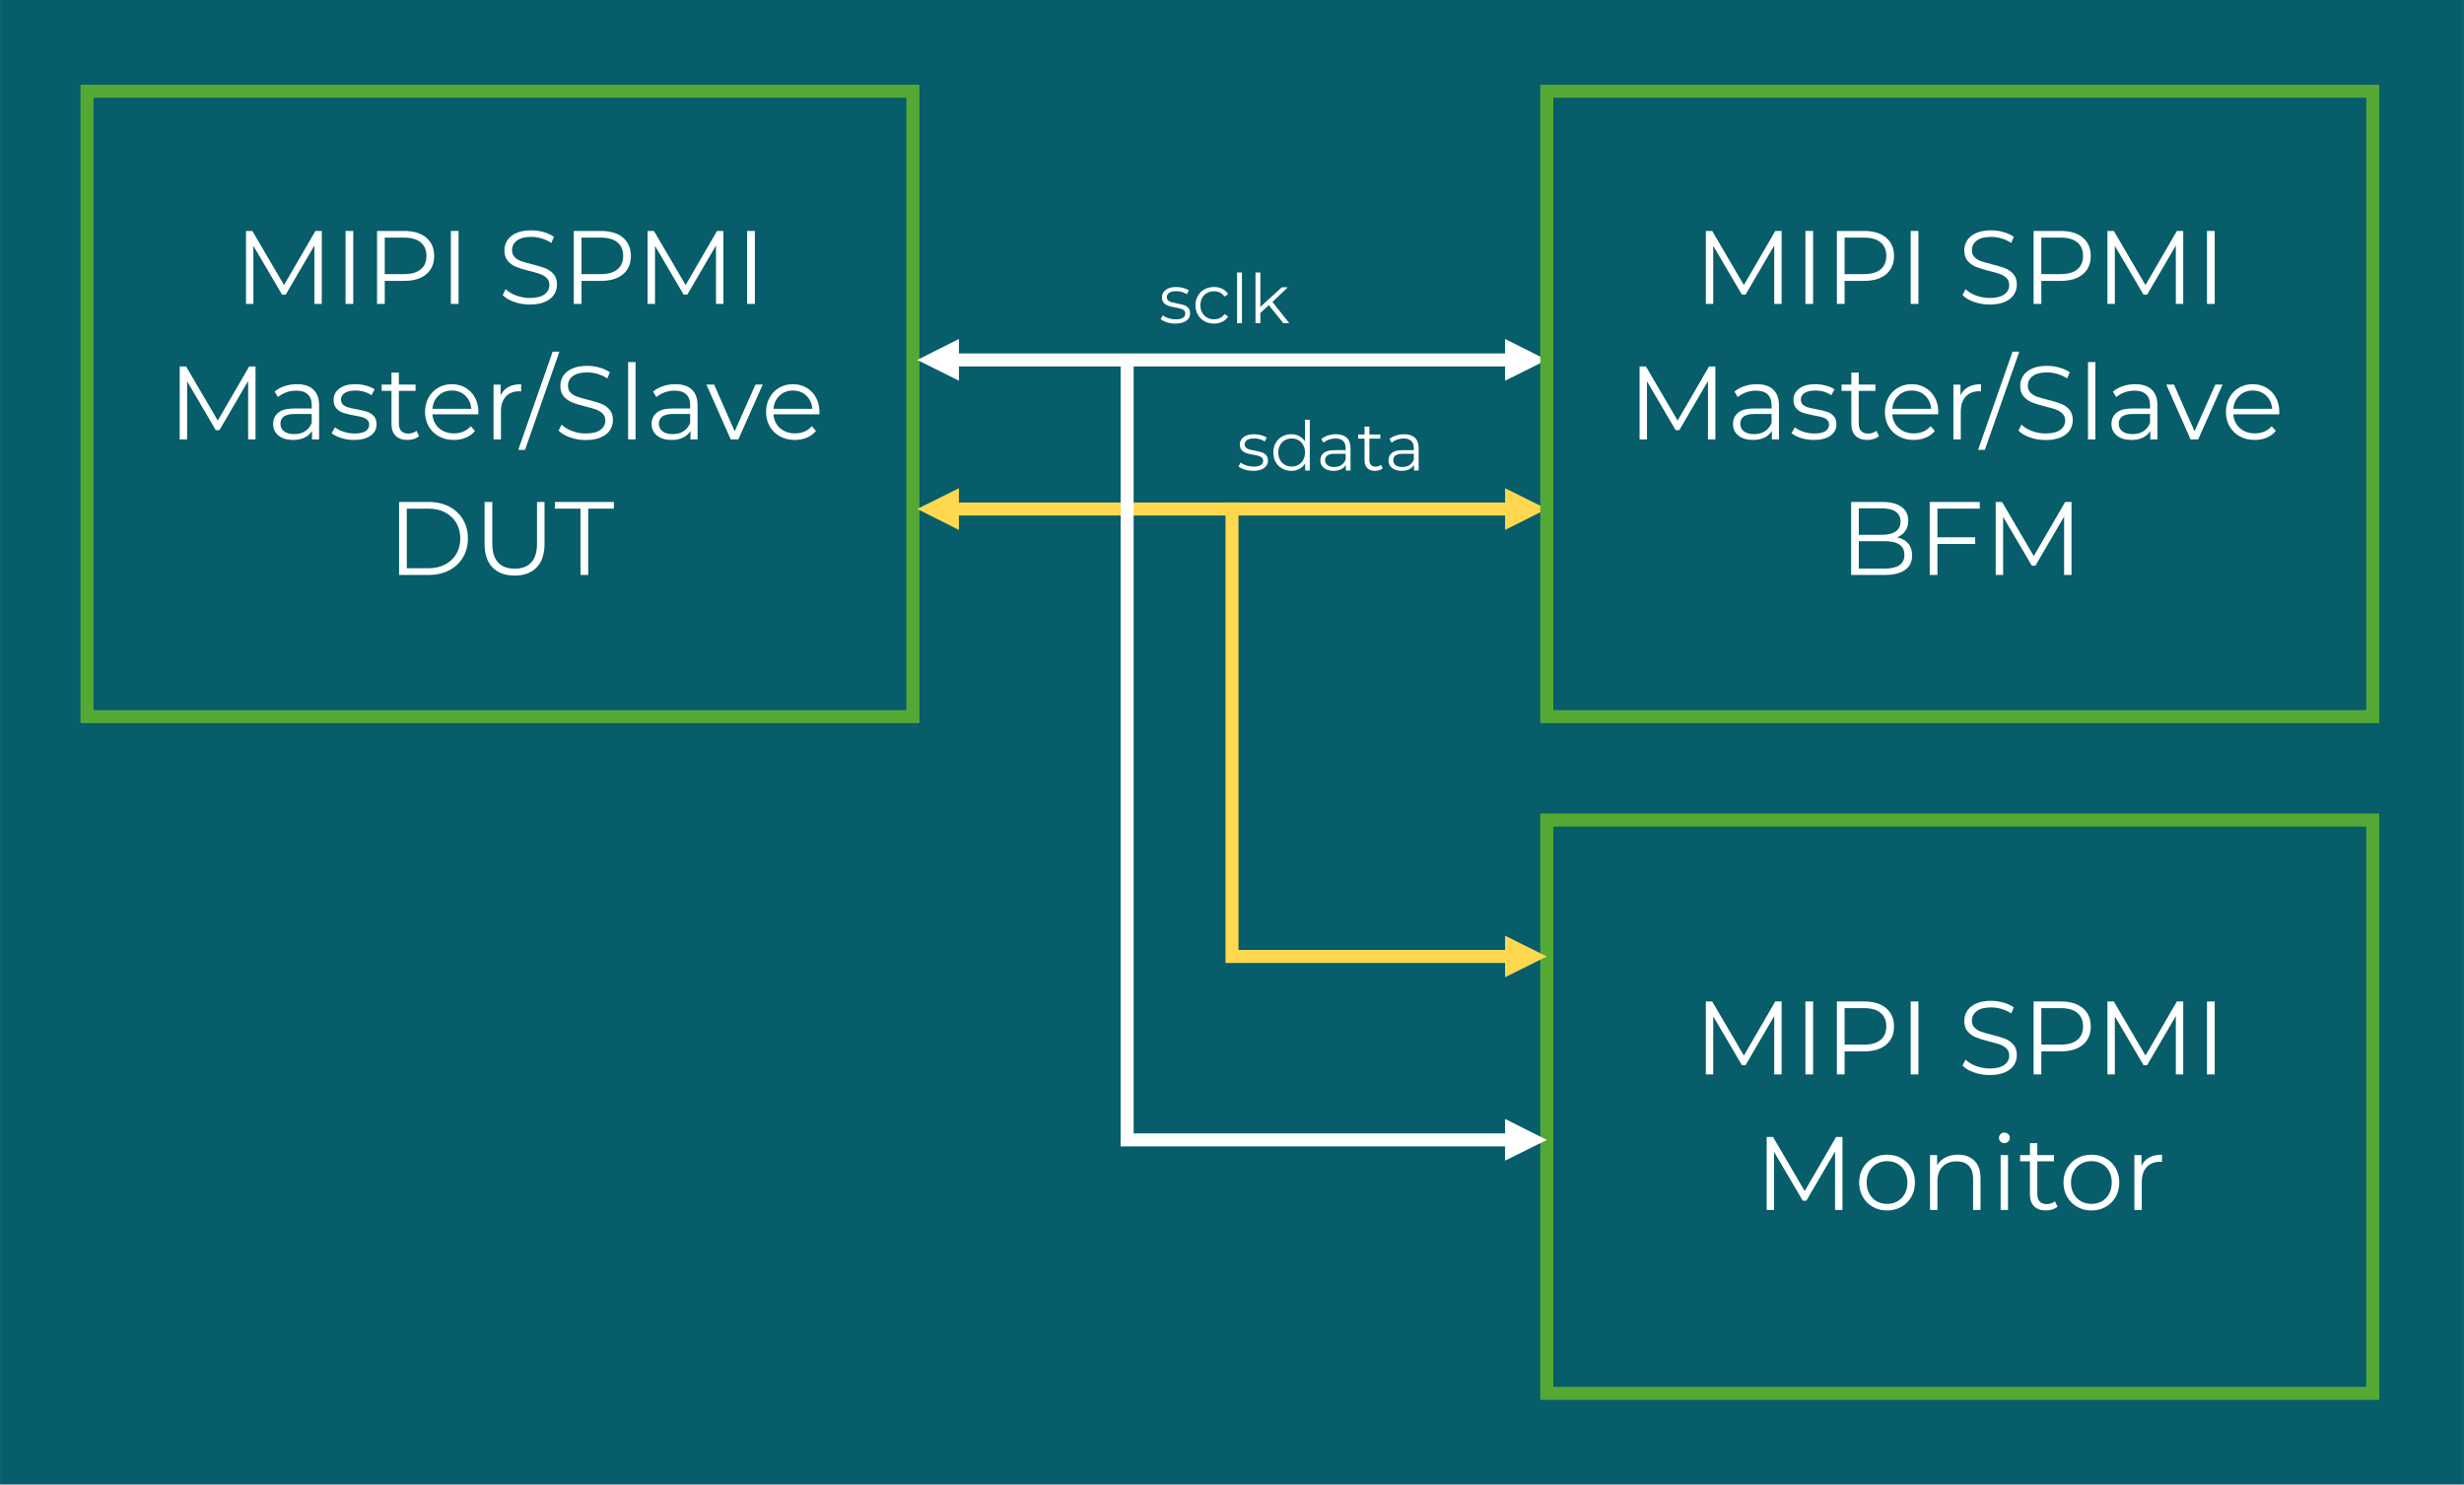 <?xml version="1.0" encoding="UTF-8"?> <svg xmlns="http://www.w3.org/2000/svg" xmlns:xlink="http://www.w3.org/1999/xlink" xmlns:xodm="http://www.corel.com/coreldraw/odm/2003" xml:space="preserve" width="8.224in" height="4.956in" version="1.1" style="shape-rendering:geometricPrecision; text-rendering:geometricPrecision; image-rendering:optimizeQuality; fill-rule:evenodd; clip-rule:evenodd" viewBox="0 0 8262.95 4979.62"> <defs> <style type="text/css"> .str2 {stroke:#FFD84F;stroke-width:43.7;stroke-linecap:round;stroke-linejoin:round;stroke-miterlimit:2.613} .str1 {stroke:white;stroke-width:43.7;stroke-linecap:round;stroke-linejoin:round;stroke-miterlimit:2.613} .str0 {stroke:#54A935;stroke-width:43.7;stroke-linecap:square;stroke-miterlimit:2.613} .str3 {stroke:#FFD84F;stroke-width:43.7;stroke-linecap:square;stroke-miterlimit:2.613} .str4 {stroke:white;stroke-width:43.7;stroke-linecap:square;stroke-miterlimit:2.613} .fil1 {fill:none} .fil0 {fill:#075D69} .fil4 {fill:#FFD84F} .fil3 {fill:white} .fil2 {fill:#FEFFFF;fill-rule:nonzero} </style> </defs> <g id="Layer_x0020_1">  <g id="_2047053503840"> <polygon class="fil0" points="-0,0 -0,4979.62 8262.95,4979.62 8262.95,0 "></polygon> <polygon class="fil1 str0" points="291.6,2403.77 3061.39,2403.77 3061.39,305.94 291.6,305.94 "></polygon> <polygon class="fil2" points="1078.98,774.67 1078.98,1019.41 1054.15,1019.41 1054.15,823.62 958.01,988.3 945.77,988.3 849.62,824.67 849.62,1019.41 824.8,1019.41 824.8,774.67 846.12,774.67 952.41,956.13 1057.65,774.67 "></polygon> <polygon id="_1" class="fil2" points="1158.7,774.67 1184.57,774.67 1184.57,1019.41 1158.7,1019.41 "></polygon> <path id="_2" class="fil2" d="M1355.89 774.67c31.23,0 55.71,7.46 73.42,22.37 17.71,14.92 26.57,35.43 26.57,61.54 0,26.1 -8.86,46.56 -26.57,61.36 -17.72,14.8 -42.19,22.2 -73.42,22.2l-65.73 0 0 77.27 -25.87 0 0 -244.74 91.6 0zm-0.7 144.75c24.24,0 42.77,-5.3 55.59,-15.91 12.82,-10.61 19.23,-25.58 19.23,-44.93 0,-19.81 -6.41,-35.02 -19.23,-45.63 -12.82,-10.61 -31.35,-15.91 -55.59,-15.91l-65.03 0 0 122.37 65.03 0z"></path> <polygon id="_3" class="fil2" points="1511.83,774.67 1537.7,774.67 1537.7,1019.41 1511.83,1019.41 "></polygon> <path id="_4" class="fil2" d="M1776.5 1021.51c-18.18,0 -35.6,-2.91 -52.27,-8.74 -16.67,-5.83 -29.55,-13.52 -38.64,-23.08l10.14 -19.93c8.86,8.86 20.63,16.03 35.31,21.5 14.68,5.48 29.83,8.22 45.45,8.22 21.91,0 38.34,-4.02 49.3,-12.06 10.96,-8.04 16.44,-18.47 16.44,-31.29 0,-9.79 -2.97,-17.6 -8.92,-23.42 -5.95,-5.83 -13.23,-10.32 -21.85,-13.46 -8.62,-3.15 -20.63,-6.59 -36.01,-10.32 -18.41,-4.66 -33.1,-9.15 -44.05,-13.46 -10.96,-4.32 -20.34,-10.9 -28.15,-19.76 -7.81,-8.86 -11.71,-20.86 -11.71,-36.01 0,-12.35 3.26,-23.6 9.79,-33.74 6.53,-10.14 16.55,-18.24 30.07,-24.3 13.52,-6.06 30.3,-9.09 50.35,-9.09 13.98,0 27.68,1.92 41.08,5.77 13.4,3.85 25,9.15 34.79,15.91l-8.74 20.63c-10.26,-6.76 -21.21,-11.83 -32.86,-15.21 -11.65,-3.38 -23.08,-5.07 -34.27,-5.07 -21.44,0 -37.58,4.14 -48.42,12.41 -10.84,8.28 -16.26,18.94 -16.26,31.99 0,9.79 2.97,17.66 8.92,23.6 5.94,5.95 13.4,10.49 22.37,13.64 8.98,3.15 21.04,6.59 36.19,10.32 17.95,4.43 32.46,8.8 43.53,13.11 11.07,4.31 20.46,10.84 28.15,19.58 7.69,8.74 11.54,20.57 11.54,35.49 0,12.35 -3.32,23.6 -9.96,33.74 -6.65,10.14 -16.84,18.18 -30.59,24.12 -13.75,5.95 -30.65,8.92 -50.7,8.92z"></path> <path id="_5" class="fil2" d="M2015.66 774.67c31.23,0 55.71,7.46 73.42,22.37 17.71,14.92 26.57,35.43 26.57,61.54 0,26.1 -8.86,46.56 -26.57,61.36 -17.72,14.8 -42.19,22.2 -73.42,22.2l-65.73 0 0 77.27 -25.87 0 0 -244.74 91.6 0zm-0.7 144.75c24.24,0 42.77,-5.3 55.59,-15.91 12.82,-10.61 19.23,-25.58 19.23,-44.93 0,-19.81 -6.41,-35.02 -19.23,-45.63 -12.82,-10.61 -31.35,-15.91 -55.59,-15.91l-65.03 0 0 122.37 65.03 0z"></path> <polygon id="_6" class="fil2" points="2425.78,774.67 2425.78,1019.41 2400.95,1019.41 2400.95,823.62 2304.81,988.3 2292.57,988.3 2196.42,824.67 2196.42,1019.41 2171.59,1019.41 2171.59,774.67 2192.92,774.67 2299.21,956.13 2404.45,774.67 "></polygon> <polygon id="_7" class="fil2" points="2505.5,774.67 2531.37,774.67 2531.37,1019.41 2505.5,1019.41 "></polygon> <polygon class="fil2" points="856.79,1229.2 856.79,1473.94 831.96,1473.94 831.96,1278.14 735.81,1442.83 723.57,1442.83 627.42,1279.2 627.42,1473.94 602.6,1473.94 602.6,1229.2 623.93,1229.2 730.22,1410.66 835.46,1229.2 "></polygon> <path id="_1_0" class="fil2" d="M995.59 1288.64c24.01,0 42.42,6 55.24,18.01 12.82,12 19.23,29.78 19.23,53.32l0 113.98 -23.77 0 0 -28.67c-5.59,9.56 -13.81,17.02 -24.65,22.38 -10.84,5.36 -23.72,8.04 -38.64,8.04 -20.51,0 -36.83,-4.89 -48.95,-14.68 -12.12,-9.79 -18.18,-22.73 -18.18,-38.81 0,-15.62 5.65,-28.2 16.96,-37.76 11.31,-9.55 29.31,-14.33 54.02,-14.33l58.39 0 0 -11.19c0,-15.85 -4.43,-27.91 -13.29,-36.19 -8.86,-8.27 -21.79,-12.41 -38.81,-12.41 -11.65,0 -22.84,1.92 -33.57,5.77 -10.72,3.85 -19.93,9.15 -27.62,15.91l-11.19 -18.53c9.32,-7.92 20.51,-14.04 33.57,-18.36 13.05,-4.31 26.8,-6.47 41.26,-6.47zm-8.74 167.47c13.99,0 25.99,-3.2 36.01,-9.61 10.02,-6.41 17.48,-15.68 22.38,-27.8l0 -30.07 -57.69 0c-31.47,0 -47.2,10.95 -47.2,32.86 0,10.72 4.08,19.17 12.24,25.35 8.16,6.18 19.58,9.26 34.26,9.26z"></path> <path id="_2_1" class="fil2" d="M1186.84 1475.69c-14.92,0 -29.19,-2.16 -42.83,-6.47 -13.64,-4.31 -24.3,-9.73 -31.99,-16.26l11.19 -19.58c7.69,6.06 17.37,11.01 29.02,14.86 11.65,3.85 23.77,5.77 36.36,5.77 16.78,0 29.19,-2.62 37.24,-7.87 8.04,-5.24 12.07,-12.64 12.07,-22.2 0,-6.76 -2.22,-12.06 -6.65,-15.91 -4.43,-3.85 -10.02,-6.76 -16.78,-8.74 -6.76,-1.98 -15.74,-3.9 -26.92,-5.77 -14.92,-2.8 -26.92,-5.65 -36.01,-8.56 -9.09,-2.92 -16.84,-7.87 -23.25,-14.86 -6.41,-6.99 -9.62,-16.67 -9.62,-29.02 0,-15.38 6.41,-27.97 19.23,-37.76 12.82,-9.79 30.65,-14.68 53.49,-14.68 11.89,0 23.78,1.57 35.67,4.72 11.89,3.15 21.68,7.29 29.37,12.41l-10.84 19.93c-15.15,-10.49 -33.21,-15.74 -54.19,-15.74 -15.85,0 -27.79,2.8 -35.84,8.39 -8.04,5.59 -12.06,12.94 -12.06,22.03 0,6.99 2.27,12.59 6.82,16.78 4.55,4.2 10.2,7.29 16.96,9.27 6.76,1.98 16.08,4.02 27.97,6.12 14.68,2.8 26.45,5.6 35.31,8.39 8.86,2.8 16.43,7.58 22.73,14.33 6.29,6.76 9.44,16.08 9.44,27.97 0,16.08 -6.7,28.85 -20.1,38.28 -13.4,9.44 -31.99,14.16 -55.77,14.16z"></path> <path id="_3_2" class="fil2" d="M1405.36 1462.76c-4.66,4.19 -10.43,7.4 -17.31,9.61 -6.88,2.22 -14.04,3.32 -21.5,3.32 -17.25,0 -30.53,-4.66 -39.86,-13.98 -9.32,-9.32 -13.98,-22.5 -13.98,-39.51l0 -111.18 -32.86 0 0 -20.98 32.86 0 0 -40.21 24.82 0 0 40.21 55.94 0 0 20.98 -55.94 0 0 109.78c0,10.96 2.74,19.29 8.22,25 5.48,5.71 13.34,8.56 23.6,8.56 5.13,0 10.08,-0.81 14.86,-2.44 4.78,-1.63 8.92,-3.96 12.41,-6.99l8.74 17.83z"></path> <path id="_4_3" class="fil2" d="M1603.95 1389.68l-153.84 0c1.4,19.11 8.74,34.56 22.03,46.33 13.29,11.77 30.07,17.66 50.35,17.66 11.42,0 21.91,-2.04 31.46,-6.12 9.56,-4.08 17.83,-10.08 24.83,-18.01l13.98 16.08c-8.16,9.79 -18.36,17.25 -30.59,22.37 -12.24,5.13 -25.7,7.69 -40.38,7.69 -18.88,0 -35.61,-4.02 -50.17,-12.06 -14.57,-8.04 -25.93,-19.17 -34.09,-33.39 -8.16,-14.22 -12.24,-30.3 -12.24,-48.25 0,-17.95 3.9,-34.03 11.71,-48.25 7.81,-14.22 18.53,-25.29 32.16,-33.22 13.64,-7.92 28.96,-11.89 45.98,-11.89 17.01,0 32.28,3.96 45.8,11.89 13.52,7.92 24.13,18.94 31.82,33.04 7.69,14.1 11.54,30.25 11.54,48.43l-0.35 7.69zm-88.8 -79.72c-17.72,0 -32.58,5.65 -44.58,16.96 -12.01,11.31 -18.82,26.05 -20.46,44.23l130.42 0c-1.63,-18.18 -8.45,-32.92 -20.46,-44.23 -12,-11.31 -26.98,-16.96 -44.93,-16.96z"></path> <path id="_5_4" class="fil2" d="M1678.78 1326.05c5.83,-12.35 14.51,-21.68 26.05,-27.97 11.54,-6.29 25.82,-9.44 42.83,-9.44l0 24.13 -5.94 -0.35c-19.35,0 -34.5,5.95 -45.45,17.83 -10.96,11.89 -16.44,28.55 -16.44,50l0 93.7 -24.82 0 0 -183.91 23.77 0 0 36.01z"></path> <polygon id="_6_5" class="fil2" points="1853.25,1179.55 1875.97,1179.55 1760.59,1508.9 1737.87,1508.9 "></polygon> <path id="_7_6" class="fil2" d="M1964.08 1476.04c-18.18,0 -35.6,-2.91 -52.27,-8.74 -16.67,-5.83 -29.55,-13.52 -38.64,-23.08l10.14 -19.93c8.86,8.86 20.63,16.03 35.31,21.5 14.68,5.48 29.83,8.22 45.45,8.22 21.91,0 38.34,-4.02 49.3,-12.06 10.96,-8.04 16.44,-18.47 16.44,-31.29 0,-9.79 -2.97,-17.6 -8.92,-23.42 -5.95,-5.83 -13.23,-10.32 -21.85,-13.46 -8.62,-3.15 -20.63,-6.59 -36.01,-10.32 -18.41,-4.66 -33.1,-9.15 -44.05,-13.46 -10.96,-4.32 -20.34,-10.9 -28.15,-19.76 -7.81,-8.86 -11.71,-20.86 -11.71,-36.01 0,-12.35 3.26,-23.6 9.79,-33.74 6.53,-10.14 16.55,-18.24 30.07,-24.3 13.52,-6.06 30.3,-9.09 50.35,-9.09 13.98,0 27.68,1.92 41.08,5.77 13.4,3.85 25,9.15 34.79,15.91l-8.74 20.63c-10.26,-6.76 -21.21,-11.83 -32.86,-15.21 -11.65,-3.38 -23.08,-5.07 -34.27,-5.07 -21.44,0 -37.58,4.14 -48.42,12.41 -10.84,8.28 -16.26,18.94 -16.26,31.99 0,9.79 2.97,17.66 8.92,23.6 5.94,5.95 13.4,10.49 22.37,13.64 8.98,3.15 21.04,6.59 36.19,10.32 17.95,4.43 32.46,8.8 43.53,13.11 11.07,4.31 20.46,10.84 28.15,19.58 7.69,8.74 11.54,20.57 11.54,35.49 0,12.35 -3.32,23.6 -9.96,33.74 -6.65,10.14 -16.84,18.18 -30.59,24.12 -13.75,5.95 -30.65,8.92 -50.7,8.92z"></path> <polygon id="_8" class="fil2" points="2106.38,1214.51 2131.21,1214.51 2131.21,1473.94 2106.38,1473.94 "></polygon> <path id="_9" class="fil2" d="M2264.77 1288.64c24.01,0 42.42,6 55.24,18.01 12.82,12 19.23,29.78 19.23,53.32l0 113.98 -23.77 0 0 -28.67c-5.59,9.56 -13.81,17.02 -24.65,22.38 -10.84,5.36 -23.72,8.04 -38.64,8.04 -20.51,0 -36.83,-4.89 -48.95,-14.68 -12.12,-9.79 -18.18,-22.73 -18.18,-38.81 0,-15.62 5.65,-28.2 16.96,-37.76 11.31,-9.55 29.31,-14.33 54.02,-14.33l58.39 0 0 -11.19c0,-15.85 -4.43,-27.91 -13.29,-36.19 -8.86,-8.27 -21.79,-12.41 -38.81,-12.41 -11.65,0 -22.84,1.92 -33.57,5.77 -10.72,3.85 -19.93,9.15 -27.62,15.91l-11.19 -18.53c9.32,-7.92 20.51,-14.04 33.57,-18.36 13.05,-4.31 26.8,-6.47 41.26,-6.47zm-8.74 167.47c13.99,0 25.99,-3.2 36.01,-9.61 10.02,-6.41 17.48,-15.68 22.38,-27.8l0 -30.07 -57.69 0c-31.47,0 -47.2,10.95 -47.2,32.86 0,10.72 4.08,19.17 12.24,25.35 8.16,6.18 19.58,9.26 34.26,9.26z"></path> <polygon id="_10" class="fil2" points="2557.76,1290.03 2475.95,1473.94 2450.42,1473.94 2368.96,1290.03 2394.83,1290.03 2463.71,1446.67 2533.29,1290.03 "></polygon> <path id="_11" class="fil2" d="M2747.61 1389.68l-153.84 0c1.4,19.11 8.74,34.56 22.03,46.33 13.29,11.77 30.07,17.66 50.35,17.66 11.42,0 21.91,-2.04 31.46,-6.12 9.56,-4.08 17.83,-10.08 24.83,-18.01l13.98 16.08c-8.16,9.79 -18.36,17.25 -30.59,22.37 -12.24,5.13 -25.7,7.69 -40.38,7.69 -18.88,0 -35.61,-4.02 -50.17,-12.06 -14.57,-8.04 -25.93,-19.17 -34.09,-33.39 -8.16,-14.22 -12.24,-30.3 -12.24,-48.25 0,-17.95 3.9,-34.03 11.71,-48.25 7.81,-14.22 18.53,-25.29 32.16,-33.22 13.64,-7.92 28.96,-11.89 45.98,-11.89 17.01,0 32.28,3.96 45.8,11.89 13.52,7.92 24.13,18.94 31.82,33.04 7.69,14.1 11.54,30.25 11.54,48.43l-0.35 7.69zm-88.8 -79.72c-17.72,0 -32.58,5.65 -44.58,16.96 -12.01,11.31 -18.82,26.05 -20.46,44.23l130.42 0c-1.63,-18.18 -8.45,-32.92 -20.46,-44.23 -12,-11.31 -26.98,-16.96 -44.93,-16.96z"></path> <path class="fil2" d="M1338.24 1683.73l99.65 0c25.87,0 48.72,5.19 68.53,15.56 19.81,10.37 35.19,24.82 46.15,43.35 10.95,18.53 16.43,39.68 16.43,63.46 0,23.77 -5.48,44.93 -16.43,63.46 -10.96,18.53 -26.34,32.98 -46.15,43.36 -19.81,10.37 -42.66,15.56 -68.53,15.56l-99.65 0 0 -244.74zm98.25 222.36c21.44,0 40.21,-4.25 56.29,-12.76 16.08,-8.51 28.55,-20.28 37.41,-35.31 8.86,-15.03 13.29,-32.34 13.29,-51.92 0,-19.58 -4.43,-36.88 -13.29,-51.92 -8.86,-15.03 -21.33,-26.8 -37.41,-35.31 -16.08,-8.51 -34.85,-12.76 -56.29,-12.76l-72.38 0 0 199.99 72.38 0z"></path> <path id="_1_7" class="fil2" d="M1725.63 1930.57c-31.7,0 -56.41,-9.09 -74.12,-27.27 -17.71,-18.18 -26.57,-44.64 -26.57,-79.37l0 -140.2 25.87 0 0 139.15c0,28.43 6.41,49.65 19.23,63.63 12.82,13.98 31.35,20.98 55.59,20.98 24.47,0 43.12,-6.99 55.94,-20.98 12.82,-13.99 19.23,-35.2 19.23,-63.63l0 -139.15 25.17 0 0 140.2c0,34.73 -8.8,61.18 -26.4,79.37 -17.6,18.18 -42.25,27.27 -73.95,27.27z"></path> <polygon id="_2_8" class="fil2" points="1946.6,1706.1 1860.6,1706.1 1860.6,1683.73 2058.49,1683.73 2058.49,1706.1 1972.48,1706.1 1972.48,1928.47 1946.6,1928.47 "></polygon> <line class="fil1 str1" x1="3197.97" y1="1207.35" x2="5064.98" y2="1207.35"></line> <polygon class="fil3" points="3215.72,1277 3075.73,1207.35 3215.72,1137.01 "></polygon> <polygon class="fil3" points="5047.23,1137.01 5187.22,1207.35 5047.23,1277 "></polygon> <line class="fil1 str2" x1="5064.98" y1="1707.22" x2="3197.97" y2="1707.22"></line> <polygon class="fil4" points="5047.23,1637.57 5187.22,1707.22 5047.23,1777.56 "></polygon> <polygon class="fil4" points="3215.72,1777.56 3075.73,1707.22 3215.72,1637.57 "></polygon> <polygon class="fil1 str0" points="5187.22,2403.77 7957.02,2403.77 7957.02,305.94 5187.22,305.94 "></polygon> <polygon class="fil2" points="5974.69,774.67 5974.69,1019.41 5949.86,1019.41 5949.86,823.62 5853.72,988.3 5841.48,988.3 5745.33,824.67 5745.33,1019.41 5720.51,1019.41 5720.51,774.67 5741.83,774.67 5848.12,956.13 5953.36,774.67 "></polygon> <polygon id="_1_9" class="fil2" points="6054.41,774.67 6080.28,774.67 6080.28,1019.41 6054.41,1019.41 "></polygon> <path id="_2_10" class="fil2" d="M6251.6 774.67c31.23,0 55.71,7.46 73.42,22.37 17.71,14.92 26.57,35.43 26.57,61.54 0,26.1 -8.86,46.56 -26.57,61.36 -17.72,14.8 -42.19,22.2 -73.42,22.2l-65.73 0 0 77.27 -25.87 0 0 -244.74 91.6 0zm-0.7 144.75c24.24,0 42.77,-5.3 55.59,-15.91 12.82,-10.61 19.23,-25.58 19.23,-44.93 0,-19.81 -6.41,-35.02 -19.23,-45.63 -12.82,-10.61 -31.35,-15.91 -55.59,-15.91l-65.03 0 0 122.37 65.03 0z"></path> <polygon id="_3_11" class="fil2" points="6407.54,774.67 6433.41,774.67 6433.41,1019.41 6407.54,1019.41 "></polygon> <path id="_4_12" class="fil2" d="M6672.21 1021.51c-18.18,0 -35.6,-2.91 -52.27,-8.74 -16.67,-5.83 -29.55,-13.52 -38.64,-23.08l10.14 -19.93c8.86,8.86 20.63,16.03 35.31,21.5 14.68,5.48 29.83,8.22 45.45,8.22 21.91,0 38.34,-4.02 49.3,-12.06 10.96,-8.04 16.44,-18.47 16.44,-31.29 0,-9.79 -2.97,-17.6 -8.92,-23.42 -5.95,-5.83 -13.23,-10.32 -21.85,-13.46 -8.62,-3.15 -20.63,-6.59 -36.01,-10.32 -18.41,-4.66 -33.1,-9.15 -44.05,-13.46 -10.96,-4.32 -20.34,-10.9 -28.15,-19.76 -7.81,-8.86 -11.71,-20.86 -11.71,-36.01 0,-12.35 3.26,-23.6 9.79,-33.74 6.53,-10.14 16.55,-18.24 30.07,-24.3 13.52,-6.06 30.3,-9.09 50.35,-9.09 13.98,0 27.68,1.92 41.08,5.77 13.4,3.85 25,9.15 34.79,15.91l-8.74 20.63c-10.26,-6.76 -21.21,-11.83 -32.86,-15.21 -11.65,-3.38 -23.08,-5.07 -34.27,-5.07 -21.44,0 -37.58,4.14 -48.42,12.41 -10.84,8.28 -16.26,18.94 -16.26,31.99 0,9.79 2.97,17.66 8.92,23.6 5.94,5.95 13.4,10.49 22.37,13.64 8.98,3.15 21.04,6.59 36.19,10.32 17.95,4.43 32.46,8.8 43.53,13.11 11.07,4.31 20.46,10.84 28.15,19.58 7.69,8.74 11.54,20.57 11.54,35.49 0,12.35 -3.32,23.6 -9.96,33.74 -6.65,10.14 -16.84,18.18 -30.59,24.12 -13.75,5.95 -30.65,8.92 -50.7,8.92z"></path> <path id="_5_13" class="fil2" d="M6911.37 774.67c31.23,0 55.71,7.46 73.42,22.37 17.71,14.92 26.57,35.43 26.57,61.54 0,26.1 -8.86,46.56 -26.57,61.36 -17.72,14.8 -42.19,22.2 -73.42,22.2l-65.73 0 0 77.27 -25.87 0 0 -244.74 91.6 0zm-0.7 144.75c24.24,0 42.77,-5.3 55.59,-15.91 12.82,-10.61 19.23,-25.58 19.23,-44.93 0,-19.81 -6.41,-35.02 -19.23,-45.63 -12.82,-10.61 -31.35,-15.91 -55.59,-15.91l-65.03 0 0 122.37 65.03 0z"></path> <polygon id="_6_14" class="fil2" points="7321.49,774.67 7321.49,1019.41 7296.66,1019.41 7296.66,823.62 7200.52,988.3 7188.28,988.3 7092.13,824.67 7092.13,1019.41 7067.3,1019.41 7067.3,774.67 7088.63,774.67 7194.92,956.13 7300.16,774.67 "></polygon> <polygon id="_7_15" class="fil2" points="7401.21,774.67 7427.08,774.67 7427.08,1019.41 7401.21,1019.41 "></polygon> <polygon class="fil2" points="5752.5,1229.2 5752.5,1473.94 5727.67,1473.94 5727.67,1278.14 5631.53,1442.83 5619.29,1442.83 5523.14,1279.2 5523.14,1473.94 5498.32,1473.94 5498.32,1229.2 5519.64,1229.2 5625.93,1410.66 5731.17,1229.2 "></polygon> <path id="_1_16" class="fil2" d="M5891.31 1288.64c24.01,0 42.42,6 55.24,18.01 12.82,12 19.23,29.78 19.23,53.32l0 113.98 -23.77 0 0 -28.67c-5.59,9.56 -13.81,17.02 -24.65,22.38 -10.84,5.36 -23.72,8.04 -38.64,8.04 -20.51,0 -36.83,-4.89 -48.95,-14.68 -12.12,-9.79 -18.18,-22.73 -18.18,-38.81 0,-15.62 5.65,-28.2 16.96,-37.76 11.31,-9.55 29.31,-14.33 54.02,-14.33l58.39 0 0 -11.19c0,-15.85 -4.43,-27.91 -13.29,-36.19 -8.86,-8.27 -21.79,-12.41 -38.81,-12.41 -11.65,0 -22.84,1.92 -33.57,5.77 -10.72,3.85 -19.93,9.15 -27.62,15.91l-11.19 -18.53c9.32,-7.92 20.51,-14.04 33.57,-18.36 13.05,-4.31 26.8,-6.47 41.26,-6.47zm-8.74 167.47c13.99,0 25.99,-3.2 36.01,-9.61 10.02,-6.41 17.48,-15.68 22.38,-27.8l0 -30.07 -57.69 0c-31.47,0 -47.2,10.95 -47.2,32.86 0,10.72 4.08,19.17 12.24,25.35 8.16,6.18 19.58,9.26 34.26,9.26z"></path> <path id="_2_17" class="fil2" d="M6082.55 1475.69c-14.92,0 -29.19,-2.16 -42.83,-6.47 -13.64,-4.31 -24.3,-9.73 -31.99,-16.26l11.19 -19.58c7.69,6.06 17.37,11.01 29.02,14.86 11.65,3.85 23.77,5.77 36.36,5.77 16.78,0 29.19,-2.62 37.24,-7.87 8.04,-5.24 12.07,-12.64 12.07,-22.2 0,-6.76 -2.22,-12.06 -6.65,-15.91 -4.43,-3.85 -10.02,-6.76 -16.78,-8.74 -6.76,-1.98 -15.74,-3.9 -26.92,-5.77 -14.92,-2.8 -26.92,-5.65 -36.01,-8.56 -9.09,-2.92 -16.84,-7.87 -23.25,-14.86 -6.41,-6.99 -9.62,-16.67 -9.62,-29.02 0,-15.38 6.41,-27.97 19.23,-37.76 12.82,-9.79 30.65,-14.68 53.49,-14.68 11.89,0 23.78,1.57 35.67,4.72 11.89,3.15 21.68,7.29 29.37,12.41l-10.84 19.93c-15.15,-10.49 -33.21,-15.74 -54.19,-15.74 -15.85,0 -27.79,2.8 -35.84,8.39 -8.04,5.59 -12.06,12.94 -12.06,22.03 0,6.99 2.27,12.59 6.82,16.78 4.55,4.2 10.2,7.29 16.96,9.27 6.76,1.98 16.08,4.02 27.97,6.12 14.68,2.8 26.45,5.6 35.31,8.39 8.86,2.8 16.43,7.58 22.73,14.33 6.29,6.76 9.44,16.08 9.44,27.97 0,16.08 -6.7,28.85 -20.1,38.28 -13.4,9.44 -31.99,14.16 -55.77,14.16z"></path> <path id="_3_18" class="fil2" d="M6301.08 1462.76c-4.66,4.19 -10.43,7.4 -17.31,9.61 -6.88,2.22 -14.04,3.32 -21.5,3.32 -17.25,0 -30.53,-4.66 -39.86,-13.98 -9.32,-9.32 -13.98,-22.5 -13.98,-39.51l0 -111.18 -32.86 0 0 -20.98 32.86 0 0 -40.21 24.82 0 0 40.21 55.94 0 0 20.98 -55.94 0 0 109.78c0,10.96 2.74,19.29 8.22,25 5.48,5.71 13.34,8.56 23.6,8.56 5.13,0 10.08,-0.81 14.86,-2.44 4.78,-1.63 8.92,-3.96 12.41,-6.99l8.74 17.83z"></path> <path id="_4_19" class="fil2" d="M6499.67 1389.68l-153.84 0c1.4,19.11 8.74,34.56 22.03,46.33 13.29,11.77 30.07,17.66 50.35,17.66 11.42,0 21.91,-2.04 31.46,-6.12 9.56,-4.08 17.83,-10.08 24.83,-18.01l13.98 16.08c-8.16,9.79 -18.36,17.25 -30.59,22.37 -12.24,5.13 -25.7,7.69 -40.38,7.69 -18.88,0 -35.61,-4.02 -50.17,-12.06 -14.57,-8.04 -25.93,-19.17 -34.09,-33.39 -8.16,-14.22 -12.24,-30.3 -12.24,-48.25 0,-17.95 3.9,-34.03 11.71,-48.25 7.81,-14.22 18.53,-25.29 32.16,-33.22 13.64,-7.92 28.96,-11.89 45.98,-11.89 17.01,0 32.28,3.96 45.8,11.89 13.52,7.92 24.13,18.94 31.82,33.04 7.69,14.1 11.54,30.25 11.54,48.43l-0.35 7.69zm-88.8 -79.72c-17.72,0 -32.58,5.65 -44.58,16.96 -12.01,11.31 -18.82,26.05 -20.46,44.23l130.42 0c-1.63,-18.18 -8.45,-32.92 -20.46,-44.23 -12,-11.31 -26.98,-16.96 -44.93,-16.96z"></path> <path id="_5_20" class="fil2" d="M6574.49 1326.05c5.83,-12.35 14.51,-21.68 26.05,-27.97 11.54,-6.29 25.82,-9.44 42.83,-9.44l0 24.13 -5.94 -0.35c-19.35,0 -34.5,5.95 -45.45,17.83 -10.96,11.89 -16.44,28.55 -16.44,50l0 93.7 -24.82 0 0 -183.91 23.77 0 0 36.01z"></path> <polygon id="_6_21" class="fil2" points="6748.96,1179.55 6771.69,1179.55 6656.31,1508.9 6633.58,1508.9 "></polygon> <path id="_7_22" class="fil2" d="M6859.79 1476.04c-18.18,0 -35.6,-2.91 -52.27,-8.74 -16.67,-5.83 -29.55,-13.52 -38.64,-23.08l10.14 -19.93c8.86,8.86 20.63,16.03 35.31,21.5 14.68,5.48 29.83,8.22 45.45,8.22 21.91,0 38.34,-4.02 49.3,-12.06 10.96,-8.04 16.44,-18.47 16.44,-31.29 0,-9.79 -2.97,-17.6 -8.92,-23.42 -5.95,-5.83 -13.23,-10.32 -21.85,-13.46 -8.62,-3.15 -20.63,-6.59 -36.01,-10.32 -18.41,-4.66 -33.1,-9.15 -44.05,-13.46 -10.96,-4.32 -20.34,-10.9 -28.15,-19.76 -7.81,-8.86 -11.71,-20.86 -11.71,-36.01 0,-12.35 3.26,-23.6 9.79,-33.74 6.53,-10.14 16.55,-18.24 30.07,-24.3 13.52,-6.06 30.3,-9.09 50.35,-9.09 13.98,0 27.68,1.92 41.08,5.77 13.4,3.85 25,9.15 34.79,15.91l-8.74 20.63c-10.26,-6.76 -21.21,-11.83 -32.86,-15.21 -11.65,-3.38 -23.08,-5.07 -34.27,-5.07 -21.44,0 -37.58,4.14 -48.42,12.41 -10.84,8.28 -16.26,18.94 -16.26,31.99 0,9.79 2.97,17.66 8.92,23.6 5.94,5.95 13.4,10.49 22.37,13.64 8.98,3.15 21.04,6.59 36.19,10.32 17.95,4.43 32.46,8.8 43.53,13.11 11.07,4.31 20.46,10.84 28.15,19.58 7.69,8.74 11.54,20.57 11.54,35.49 0,12.35 -3.32,23.6 -9.96,33.74 -6.65,10.14 -16.84,18.18 -30.59,24.12 -13.75,5.95 -30.65,8.92 -50.7,8.92z"></path> <polygon id="_8_23" class="fil2" points="7002.1,1214.51 7026.92,1214.51 7026.92,1473.94 7002.1,1473.94 "></polygon> <path id="_9_24" class="fil2" d="M7160.48 1288.64c24.01,0 42.42,6 55.24,18.01 12.82,12 19.23,29.78 19.23,53.32l0 113.98 -23.77 0 0 -28.67c-5.59,9.56 -13.81,17.02 -24.65,22.38 -10.84,5.36 -23.72,8.04 -38.64,8.04 -20.51,0 -36.83,-4.89 -48.95,-14.68 -12.12,-9.79 -18.18,-22.73 -18.18,-38.81 0,-15.62 5.65,-28.2 16.96,-37.76 11.31,-9.55 29.31,-14.33 54.02,-14.33l58.39 0 0 -11.19c0,-15.85 -4.43,-27.91 -13.29,-36.19 -8.86,-8.27 -21.79,-12.41 -38.81,-12.41 -11.65,0 -22.84,1.92 -33.57,5.77 -10.72,3.85 -19.93,9.15 -27.62,15.91l-11.19 -18.53c9.32,-7.92 20.51,-14.04 33.57,-18.36 13.05,-4.31 26.8,-6.47 41.26,-6.47zm-8.74 167.47c13.99,0 25.99,-3.2 36.01,-9.61 10.02,-6.41 17.48,-15.68 22.38,-27.8l0 -30.07 -57.69 0c-31.47,0 -47.2,10.95 -47.2,32.86 0,10.72 4.08,19.17 12.24,25.35 8.16,6.18 19.58,9.26 34.26,9.26z"></path> <polygon id="_10_25" class="fil2" points="7453.48,1290.03 7371.66,1473.94 7346.14,1473.94 7264.67,1290.03 7290.55,1290.03 7359.43,1446.67 7429,1290.03 "></polygon> <path id="_11_26" class="fil2" d="M7643.33 1389.68l-153.84 0c1.4,19.11 8.74,34.56 22.03,46.33 13.29,11.77 30.07,17.66 50.35,17.66 11.42,0 21.91,-2.04 31.46,-6.12 9.56,-4.08 17.83,-10.08 24.83,-18.01l13.98 16.08c-8.16,9.79 -18.36,17.25 -30.59,22.37 -12.24,5.13 -25.7,7.69 -40.38,7.69 -18.88,0 -35.61,-4.02 -50.17,-12.06 -14.57,-8.04 -25.93,-19.17 -34.09,-33.39 -8.16,-14.22 -12.24,-30.3 -12.24,-48.25 0,-17.95 3.9,-34.03 11.71,-48.25 7.81,-14.22 18.53,-25.29 32.16,-33.22 13.64,-7.92 28.96,-11.89 45.98,-11.89 17.01,0 32.28,3.96 45.8,11.89 13.52,7.92 24.13,18.94 31.82,33.04 7.69,14.1 11.54,30.25 11.54,48.43l-0.35 7.69zm-88.8 -79.72c-17.72,0 -32.58,5.65 -44.58,16.96 -12.01,11.31 -18.82,26.05 -20.46,44.23l130.42 0c-1.63,-18.18 -8.45,-32.92 -20.46,-44.23 -12,-11.31 -26.98,-16.96 -44.93,-16.96z"></path> <path class="fil2" d="M6361.92 1802.25c16.08,3.5 28.49,10.43 37.24,20.8 8.74,10.37 13.11,23.72 13.11,40.03 0,20.98 -7.75,37.12 -23.25,48.42 -15.5,11.31 -38.4,16.96 -68.7,16.96l-112.58 0 0 -244.74 105.59 0c27.27,0 48.42,5.47 63.46,16.43 15.04,10.95 22.55,26.45 22.55,46.5 0,13.52 -3.32,25 -9.96,34.44 -6.64,9.44 -15.79,16.49 -27.45,21.15zm-128.32 -97.2l0 88.81 77.97 0c19.81,0 35.08,-3.79 45.8,-11.37 10.72,-7.58 16.08,-18.59 16.08,-33.04 0,-14.45 -5.36,-25.46 -16.08,-33.04 -10.72,-7.58 -25.99,-11.36 -45.8,-11.36l-77.97 0zm86.36 202.09c21.91,0 38.46,-3.73 49.65,-11.19 11.19,-7.46 16.78,-19.11 16.78,-34.96 0,-30.53 -22.14,-45.8 -66.43,-45.8l-86.36 0 0 91.96 86.36 0z"></path> <polygon id="_1_27" class="fil2" points="6497.22,1706.1 6497.22,1802.25 6623.79,1802.25 6623.79,1824.63 6497.22,1824.63 6497.22,1928.47 6471.35,1928.47 6471.35,1683.73 6639.18,1683.73 6639.18,1706.1 "></polygon> <polygon id="_2_28" class="fil2" points="6946.86,1683.73 6946.86,1928.47 6922.03,1928.47 6922.03,1732.67 6825.88,1897.35 6813.65,1897.35 6717.5,1733.72 6717.5,1928.47 6692.67,1928.47 6692.67,1683.73 6714,1683.73 6820.29,1865.18 6925.53,1683.73 "></polygon> <polygon class="fil1 str0" points="5187.22,4673.69 7957.02,4673.69 7957.02,2750.67 5187.22,2750.67 "></polygon> <polygon class="fil2" points="5974.69,3359.14 5974.69,3603.89 5949.86,3603.89 5949.86,3408.09 5853.72,3572.77 5841.48,3572.77 5745.33,3409.14 5745.33,3603.89 5720.51,3603.89 5720.51,3359.14 5741.83,3359.14 5848.12,3540.6 5953.36,3359.14 "></polygon> <polygon id="_1_29" class="fil2" points="6054.41,3359.14 6080.28,3359.14 6080.28,3603.89 6054.41,3603.89 "></polygon> <path id="_2_30" class="fil2" d="M6251.6 3359.14c31.23,0 55.71,7.46 73.42,22.37 17.71,14.92 26.57,35.43 26.57,61.54 0,26.1 -8.86,46.56 -26.57,61.36 -17.72,14.8 -42.19,22.2 -73.42,22.2l-65.73 0 0 77.27 -25.87 0 0 -244.74 91.6 0zm-0.7 144.75c24.24,0 42.77,-5.3 55.59,-15.91 12.82,-10.61 19.23,-25.58 19.23,-44.93 0,-19.81 -6.41,-35.02 -19.23,-45.63 -12.82,-10.61 -31.35,-15.91 -55.59,-15.91l-65.03 0 0 122.37 65.03 0z"></path> <polygon id="_3_31" class="fil2" points="6407.54,3359.14 6433.41,3359.14 6433.41,3603.89 6407.54,3603.89 "></polygon> <path id="_4_32" class="fil2" d="M6672.21 3605.98c-18.18,0 -35.6,-2.91 -52.27,-8.74 -16.67,-5.83 -29.55,-13.52 -38.64,-23.08l10.14 -19.93c8.86,8.86 20.63,16.03 35.31,21.5 14.68,5.48 29.83,8.22 45.45,8.22 21.91,0 38.34,-4.02 49.3,-12.06 10.96,-8.04 16.44,-18.47 16.44,-31.29 0,-9.79 -2.97,-17.6 -8.92,-23.42 -5.95,-5.83 -13.23,-10.32 -21.85,-13.46 -8.62,-3.15 -20.63,-6.59 -36.01,-10.32 -18.41,-4.66 -33.1,-9.15 -44.05,-13.46 -10.96,-4.32 -20.34,-10.9 -28.15,-19.76 -7.81,-8.86 -11.71,-20.86 -11.71,-36.01 0,-12.35 3.26,-23.6 9.79,-33.74 6.53,-10.14 16.55,-18.24 30.07,-24.3 13.52,-6.06 30.3,-9.09 50.35,-9.09 13.98,0 27.68,1.92 41.08,5.77 13.4,3.85 25,9.15 34.79,15.91l-8.74 20.63c-10.26,-6.76 -21.21,-11.83 -32.86,-15.21 -11.65,-3.38 -23.08,-5.07 -34.27,-5.07 -21.44,0 -37.58,4.14 -48.42,12.41 -10.84,8.28 -16.26,18.94 -16.26,31.99 0,9.79 2.97,17.66 8.92,23.6 5.94,5.95 13.4,10.49 22.37,13.64 8.98,3.15 21.04,6.59 36.19,10.32 17.95,4.43 32.46,8.8 43.53,13.11 11.07,4.31 20.46,10.84 28.15,19.58 7.69,8.74 11.54,20.57 11.54,35.49 0,12.35 -3.32,23.6 -9.96,33.74 -6.65,10.14 -16.84,18.18 -30.59,24.12 -13.75,5.95 -30.65,8.92 -50.7,8.92z"></path> <path id="_5_33" class="fil2" d="M6911.37 3359.14c31.23,0 55.71,7.46 73.42,22.37 17.71,14.92 26.57,35.43 26.57,61.54 0,26.1 -8.86,46.56 -26.57,61.36 -17.72,14.8 -42.19,22.2 -73.42,22.2l-65.73 0 0 77.27 -25.87 0 0 -244.74 91.6 0zm-0.7 144.75c24.24,0 42.77,-5.3 55.59,-15.91 12.82,-10.61 19.23,-25.58 19.23,-44.93 0,-19.81 -6.41,-35.02 -19.23,-45.63 -12.82,-10.61 -31.35,-15.91 -55.59,-15.91l-65.03 0 0 122.37 65.03 0z"></path> <polygon id="_6_34" class="fil2" points="7321.49,3359.14 7321.49,3603.89 7296.66,3603.89 7296.66,3408.09 7200.52,3572.77 7188.28,3572.77 7092.13,3409.14 7092.13,3603.89 7067.3,3603.89 7067.3,3359.14 7088.63,3359.14 7194.92,3540.6 7300.16,3359.14 "></polygon> <polygon id="_7_35" class="fil2" points="7401.21,3359.14 7427.08,3359.14 7427.08,3603.89 7401.21,3603.89 "></polygon> <polygon class="fil2" points="6178.7,3813.67 6178.7,4058.41 6153.88,4058.41 6153.88,3862.62 6057.73,4027.3 6045.49,4027.3 5949.34,3863.67 5949.34,4058.41 5924.52,4058.41 5924.52,3813.67 5945.85,3813.67 6052.13,3995.13 6157.37,3813.67 "></polygon> <path id="_1_36" class="fil2" d="M6328.35 4060.16c-17.71,0 -33.68,-4.02 -47.9,-12.06 -14.22,-8.04 -25.4,-19.17 -33.57,-33.39 -8.16,-14.22 -12.24,-30.3 -12.24,-48.25 0,-17.95 4.08,-34.03 12.24,-48.25 8.16,-14.22 19.35,-25.29 33.57,-33.22 14.22,-7.92 30.19,-11.89 47.9,-11.89 17.71,0 33.68,3.96 47.9,11.89 14.22,7.92 25.35,19 33.39,33.22 8.04,14.22 12.07,30.3 12.07,48.25 0,17.95 -4.02,34.03 -12.07,48.25 -8.04,14.22 -19.17,25.35 -33.39,33.39 -14.22,8.04 -30.19,12.06 -47.9,12.06zm0 -22.03c13.05,0 24.76,-2.97 35.14,-8.92 10.37,-5.95 18.47,-14.4 24.3,-25.35 5.83,-10.95 8.74,-23.43 8.74,-37.41 0,-13.99 -2.92,-26.46 -8.74,-37.41 -5.83,-10.96 -13.92,-19.41 -24.3,-25.35 -10.38,-5.95 -22.09,-8.92 -35.14,-8.92 -13.05,0 -24.77,2.97 -35.14,8.92 -10.37,5.94 -18.53,14.39 -24.47,25.35 -5.94,10.95 -8.92,23.42 -8.92,37.41 0,13.98 2.97,26.46 8.92,37.41 5.95,10.95 14.1,19.4 24.47,25.35 10.37,5.94 22.09,8.92 35.14,8.92z"></path> <path id="_2_37" class="fil2" d="M6566.1 3873.11c23.08,0 41.43,6.7 55.07,20.1 13.64,13.4 20.45,32.92 20.45,58.57l0 106.64 -24.82 0 0 -104.19c0,-19.11 -4.78,-33.68 -14.34,-43.7 -9.56,-10.02 -23.19,-15.03 -40.91,-15.03 -19.81,0 -35.49,5.88 -47.02,17.65 -11.54,11.77 -17.31,28.03 -17.31,48.78l0 96.5 -24.82 0 0 -183.91 23.77 0 0 33.92c6.76,-11.19 16.14,-19.87 28.15,-26.05 12.01,-6.18 25.93,-9.26 41.78,-9.26z"></path> <path id="_3_38" class="fil2" d="M6709.1 3874.5l24.82 0 0 183.91 -24.82 0 0 -183.91zm12.59 -40.21c-5.13,0 -9.44,-1.75 -12.94,-5.25 -3.5,-3.49 -5.25,-7.69 -5.25,-12.58 0,-4.66 1.75,-8.74 5.25,-12.24 3.5,-3.5 7.81,-5.25 12.94,-5.25 5.13,0 9.44,1.69 12.94,5.07 3.5,3.38 5.25,7.4 5.25,12.06 0,5.13 -1.75,9.44 -5.25,12.94 -3.5,3.5 -7.81,5.25 -12.94,5.25z"></path> <path id="_4_39" class="fil2" d="M6900 4047.23c-4.66,4.19 -10.43,7.4 -17.31,9.61 -6.88,2.22 -14.04,3.32 -21.5,3.32 -17.25,0 -30.53,-4.66 -39.86,-13.98 -9.32,-9.32 -13.98,-22.5 -13.98,-39.51l0 -111.18 -32.86 0 0 -20.98 32.86 0 0 -40.21 24.82 0 0 40.21 55.94 0 0 20.98 -55.94 0 0 109.78c0,10.96 2.74,19.29 8.22,25 5.48,5.71 13.34,8.56 23.6,8.56 5.13,0 10.08,-0.81 14.86,-2.44 4.78,-1.63 8.92,-3.96 12.41,-6.99l8.74 17.83z"></path> <path id="_5_40" class="fil2" d="M7013.64 4060.16c-17.71,0 -33.68,-4.02 -47.9,-12.06 -14.22,-8.04 -25.4,-19.17 -33.57,-33.39 -8.16,-14.22 -12.24,-30.3 -12.24,-48.25 0,-17.95 4.08,-34.03 12.24,-48.25 8.16,-14.22 19.35,-25.29 33.57,-33.22 14.22,-7.92 30.19,-11.89 47.9,-11.89 17.71,0 33.68,3.96 47.9,11.89 14.22,7.92 25.35,19 33.39,33.22 8.04,14.22 12.07,30.3 12.07,48.25 0,17.95 -4.02,34.03 -12.07,48.25 -8.04,14.22 -19.17,25.35 -33.39,33.39 -14.22,8.04 -30.19,12.06 -47.9,12.06zm0 -22.03c13.05,0 24.76,-2.97 35.14,-8.92 10.37,-5.95 18.47,-14.4 24.3,-25.35 5.83,-10.95 8.74,-23.43 8.74,-37.41 0,-13.99 -2.92,-26.46 -8.74,-37.41 -5.83,-10.96 -13.92,-19.41 -24.3,-25.35 -10.38,-5.95 -22.09,-8.92 -35.14,-8.92 -13.05,0 -24.77,2.97 -35.14,8.92 -10.37,5.94 -18.53,14.39 -24.47,25.35 -5.94,10.95 -8.92,23.42 -8.92,37.41 0,13.98 2.97,26.46 8.92,37.41 5.95,10.95 14.1,19.4 24.47,25.35 10.37,5.94 22.09,8.92 35.14,8.92z"></path> <path id="_6_41" class="fil2" d="M7181.46 3910.52c5.83,-12.35 14.51,-21.68 26.05,-27.97 11.54,-6.29 25.82,-9.44 42.83,-9.44l0 24.13 -5.94 -0.35c-19.35,0 -34.5,5.95 -45.45,17.83 -10.96,11.89 -16.44,28.55 -16.44,50l0 93.7 -24.82 0 0 -183.91 23.77 0 0 36.01z"></path> <polyline class="fil1 str3" points="4131.48,1707.22 4131.48,3208.21 5043.13,3208.21 "></polyline> <polygon class="fil4" points="5047.23,3138.55 5187.22,3208.21 5047.23,3277.87 "></polygon> <polyline class="fil1 str4" points="3779.79,1221.69 3779.79,3823.49 5043.13,3823.49 "></polyline> <polygon class="fil3" points="5047.23,3753.15 5187.22,3823.49 5047.23,3893.15 "></polygon> <path class="fil2" d="M3941.34 1085.38c-9.79,0 -19.16,-1.42 -28.11,-4.24 -8.95,-2.83 -15.95,-6.38 -20.99,-10.67l7.34 -12.85c5.05,3.98 11.4,7.23 19.04,9.75 7.65,2.52 15.61,3.79 23.87,3.79 11.01,0 19.16,-1.72 24.44,-5.16 5.28,-3.44 7.92,-8.3 7.92,-14.57 0,-4.44 -1.45,-7.92 -4.36,-10.44 -2.91,-2.52 -6.58,-4.43 -11.01,-5.74 -4.43,-1.3 -10.32,-2.56 -17.67,-3.79 -9.79,-1.84 -17.67,-3.71 -23.64,-5.62 -5.97,-1.91 -11.05,-5.16 -15.26,-9.75 -4.21,-4.59 -6.31,-10.94 -6.31,-19.04 0,-10.1 4.21,-18.36 12.62,-24.78 8.41,-6.43 20.12,-9.64 35.11,-9.64 7.8,0 15.6,1.03 23.4,3.1 7.8,2.06 14.23,4.78 19.27,8.15l-7.11 13.08c-9.94,-6.88 -21.8,-10.32 -35.56,-10.32 -10.4,0 -18.24,1.84 -23.52,5.51 -5.28,3.67 -7.92,8.49 -7.92,14.45 0,4.59 1.49,8.26 4.47,11.01 2.98,2.75 6.69,4.78 11.13,6.08 4.43,1.3 10.55,2.64 18.36,4.02 9.64,1.84 17.36,3.67 23.17,5.51 5.82,1.84 10.78,4.97 14.91,9.41 4.13,4.44 6.19,10.55 6.19,18.36 0,10.55 -4.39,18.93 -13.19,25.12 -8.79,6.19 -20.99,9.29 -36.6,9.29z"></path> <path id="_1_42" class="fil2" d="M4071.21 1085.38c-11.93,0 -22.6,-2.6 -32.01,-7.8 -9.41,-5.2 -16.79,-12.5 -22.14,-21.91 -5.35,-9.41 -8.03,-20 -8.03,-31.78 0,-11.78 2.68,-22.33 8.03,-31.66 5.36,-9.33 12.73,-16.6 22.14,-21.8 9.41,-5.2 20.08,-7.8 32.01,-7.8 10.4,0 19.7,2.03 27.88,6.08 8.18,4.05 14.65,9.98 19.39,17.79l-12.16 8.26c-3.98,-5.97 -9.02,-10.44 -15.14,-13.42 -6.12,-2.98 -12.77,-4.47 -19.96,-4.47 -8.72,0 -16.56,1.95 -23.52,5.85 -6.96,3.9 -12.39,9.44 -16.29,16.63 -3.9,7.19 -5.85,15.37 -5.85,24.55 0,9.33 1.95,17.55 5.85,24.67 3.9,7.11 9.33,12.62 16.29,16.52 6.96,3.9 14.8,5.85 23.52,5.85 7.19,0 13.84,-1.46 19.96,-4.36 6.12,-2.91 11.17,-7.34 15.14,-13.31l12.16 8.26c-4.74,7.8 -11.25,13.73 -19.51,17.78 -8.26,4.05 -17.51,6.08 -27.76,6.08z"></path> <polygon id="_2_43" class="fil2" points="4148.53,913.98 4164.82,913.98 4164.82,1084.23 4148.53,1084.23 "></polygon> <polygon id="_3_44" class="fil2" points="4255,1023.66 4226.55,1049.82 4226.55,1084.23 4210.25,1084.23 4210.25,913.98 4226.55,913.98 4226.55,1029.39 4298.59,963.54 4318.79,963.54 4267.16,1012.87 4323.6,1084.23 4303.64,1084.23 "></polygon> <path class="fil2" d="M4202.42 1579.28c-9.79,0 -19.16,-1.42 -28.11,-4.24 -8.95,-2.83 -15.95,-6.38 -20.99,-10.67l7.34 -12.85c5.05,3.98 11.4,7.23 19.04,9.75 7.65,2.52 15.61,3.79 23.87,3.79 11.01,0 19.16,-1.72 24.44,-5.16 5.28,-3.44 7.92,-8.3 7.92,-14.57 0,-4.44 -1.45,-7.92 -4.36,-10.44 -2.91,-2.52 -6.58,-4.43 -11.01,-5.74 -4.43,-1.3 -10.32,-2.56 -17.67,-3.79 -9.79,-1.84 -17.67,-3.71 -23.64,-5.62 -5.97,-1.91 -11.05,-5.16 -15.26,-9.75 -4.21,-4.59 -6.31,-10.94 -6.31,-19.04 0,-10.1 4.21,-18.36 12.62,-24.78 8.41,-6.43 20.12,-9.64 35.11,-9.64 7.8,0 15.6,1.03 23.4,3.1 7.8,2.06 14.23,4.78 19.27,8.15l-7.11 13.08c-9.94,-6.88 -21.8,-10.32 -35.56,-10.32 -10.4,0 -18.24,1.84 -23.52,5.51 -5.28,3.67 -7.92,8.49 -7.92,14.45 0,4.59 1.49,8.26 4.47,11.01 2.98,2.75 6.69,4.78 11.13,6.08 4.43,1.3 10.55,2.64 18.36,4.02 9.64,1.84 17.36,3.67 23.17,5.51 5.82,1.84 10.78,4.97 14.91,9.41 4.13,4.44 6.19,10.55 6.19,18.36 0,10.55 -4.39,18.93 -13.19,25.12 -8.79,6.19 -20.99,9.29 -36.6,9.29z"></path> <path id="_1_45" class="fil2" d="M4392.4 1407.88l0 170.25 -15.6 0 0 -23.86c-4.9,8.11 -11.36,14.3 -19.39,18.58 -8.03,4.28 -17.09,6.42 -27.19,6.42 -11.32,0 -21.57,-2.6 -30.74,-7.8 -9.18,-5.2 -16.37,-12.47 -21.57,-21.8 -5.2,-9.33 -7.8,-19.97 -7.8,-31.9 0,-11.93 2.6,-22.56 7.8,-31.89 5.2,-9.33 12.39,-16.56 21.57,-21.68 9.18,-5.13 19.42,-7.69 30.74,-7.69 9.79,0 18.62,2.03 26.5,6.08 7.88,4.05 14.34,9.98 19.39,17.79l0 -72.51 16.29 0zm-60.8 156.94c8.41,0 16.02,-1.95 22.83,-5.85 6.81,-3.9 12.16,-9.45 16.06,-16.63 3.9,-7.19 5.85,-15.38 5.85,-24.55 0,-9.18 -1.95,-17.36 -5.85,-24.55 -3.9,-7.19 -9.25,-12.73 -16.06,-16.63 -6.81,-3.9 -14.42,-5.85 -22.83,-5.85 -8.57,0 -16.25,1.95 -23.06,5.85 -6.81,3.9 -12.16,9.44 -16.06,16.63 -3.9,7.19 -5.85,15.37 -5.85,24.55 0,9.18 1.95,17.36 5.85,24.55 3.9,7.19 9.26,12.73 16.06,16.63 6.8,3.9 14.49,5.85 23.06,5.85z"></path> <path id="_2_46" class="fil2" d="M4480.05 1456.52c15.76,0 27.84,3.94 36.25,11.82 8.41,7.88 12.62,19.54 12.62,34.99l0 74.8 -15.6 0 0 -18.81c-3.67,6.27 -9.06,11.17 -16.18,14.68 -7.11,3.52 -15.56,5.28 -25.35,5.28 -13.46,0 -24.17,-3.21 -32.13,-9.64 -7.95,-6.42 -11.93,-14.91 -11.93,-25.47 0,-10.25 3.71,-18.51 11.13,-24.78 7.42,-6.27 19.24,-9.41 35.45,-9.41l38.32 0 0 -7.34c0,-10.4 -2.9,-18.32 -8.72,-23.75 -5.81,-5.43 -14.3,-8.15 -25.47,-8.15 -7.65,0 -14.99,1.26 -22.03,3.79 -7.04,2.52 -13.08,6 -18.13,10.44l-7.34 -12.16c6.12,-5.2 13.46,-9.22 22.03,-12.05 8.57,-2.83 17.59,-4.24 27.08,-4.24zm-5.74 109.91c9.18,0 17.05,-2.1 23.63,-6.31 6.58,-4.21 11.47,-10.29 14.68,-18.24l0 -19.74 -37.86 0c-20.65,0 -30.98,7.19 -30.98,21.57 0,7.03 2.68,12.58 8.03,16.63 5.36,4.05 12.85,6.08 22.49,6.08z"></path> <path id="_3_47" class="fil2" d="M4636.77 1570.79c-3.06,2.75 -6.84,4.86 -11.36,6.31 -4.51,1.45 -9.22,2.18 -14.11,2.18 -11.32,0 -20.04,-3.06 -26.16,-9.18 -6.12,-6.12 -9.18,-14.76 -9.18,-25.93l0 -72.97 -21.57 0 0 -13.77 21.57 0 0 -26.39 16.29 0 0 26.39 36.71 0 0 13.77 -36.71 0 0 72.05c0,7.19 1.8,12.65 5.39,16.4 3.59,3.75 8.75,5.62 15.49,5.62 3.37,0 6.61,-0.54 9.75,-1.61 3.14,-1.07 5.85,-2.6 8.15,-4.59l5.74 11.7z"></path> <path id="_4_48" class="fil2" d="M4708.58 1456.52c15.76,0 27.84,3.94 36.25,11.82 8.41,7.88 12.62,19.54 12.62,34.99l0 74.8 -15.6 0 0 -18.81c-3.67,6.27 -9.06,11.17 -16.18,14.68 -7.11,3.52 -15.56,5.28 -25.35,5.28 -13.46,0 -24.17,-3.21 -32.13,-9.64 -7.95,-6.42 -11.93,-14.91 -11.93,-25.47 0,-10.25 3.71,-18.51 11.13,-24.78 7.42,-6.27 19.24,-9.41 35.45,-9.41l38.32 0 0 -7.34c0,-10.4 -2.9,-18.32 -8.72,-23.75 -5.81,-5.43 -14.3,-8.15 -25.47,-8.15 -7.65,0 -14.99,1.26 -22.03,3.79 -7.04,2.52 -13.08,6 -18.13,10.44l-7.34 -12.16c6.12,-5.2 13.46,-9.22 22.03,-12.05 8.57,-2.83 17.59,-4.24 27.08,-4.24zm-5.74 109.91c9.18,0 17.05,-2.1 23.63,-6.31 6.58,-4.21 11.47,-10.29 14.68,-18.24l0 -19.74 -37.86 0c-20.65,0 -30.98,7.19 -30.98,21.57 0,7.03 2.68,12.58 8.03,16.63 5.36,4.05 12.85,6.08 22.49,6.08z"></path> </g> </g> </svg> 